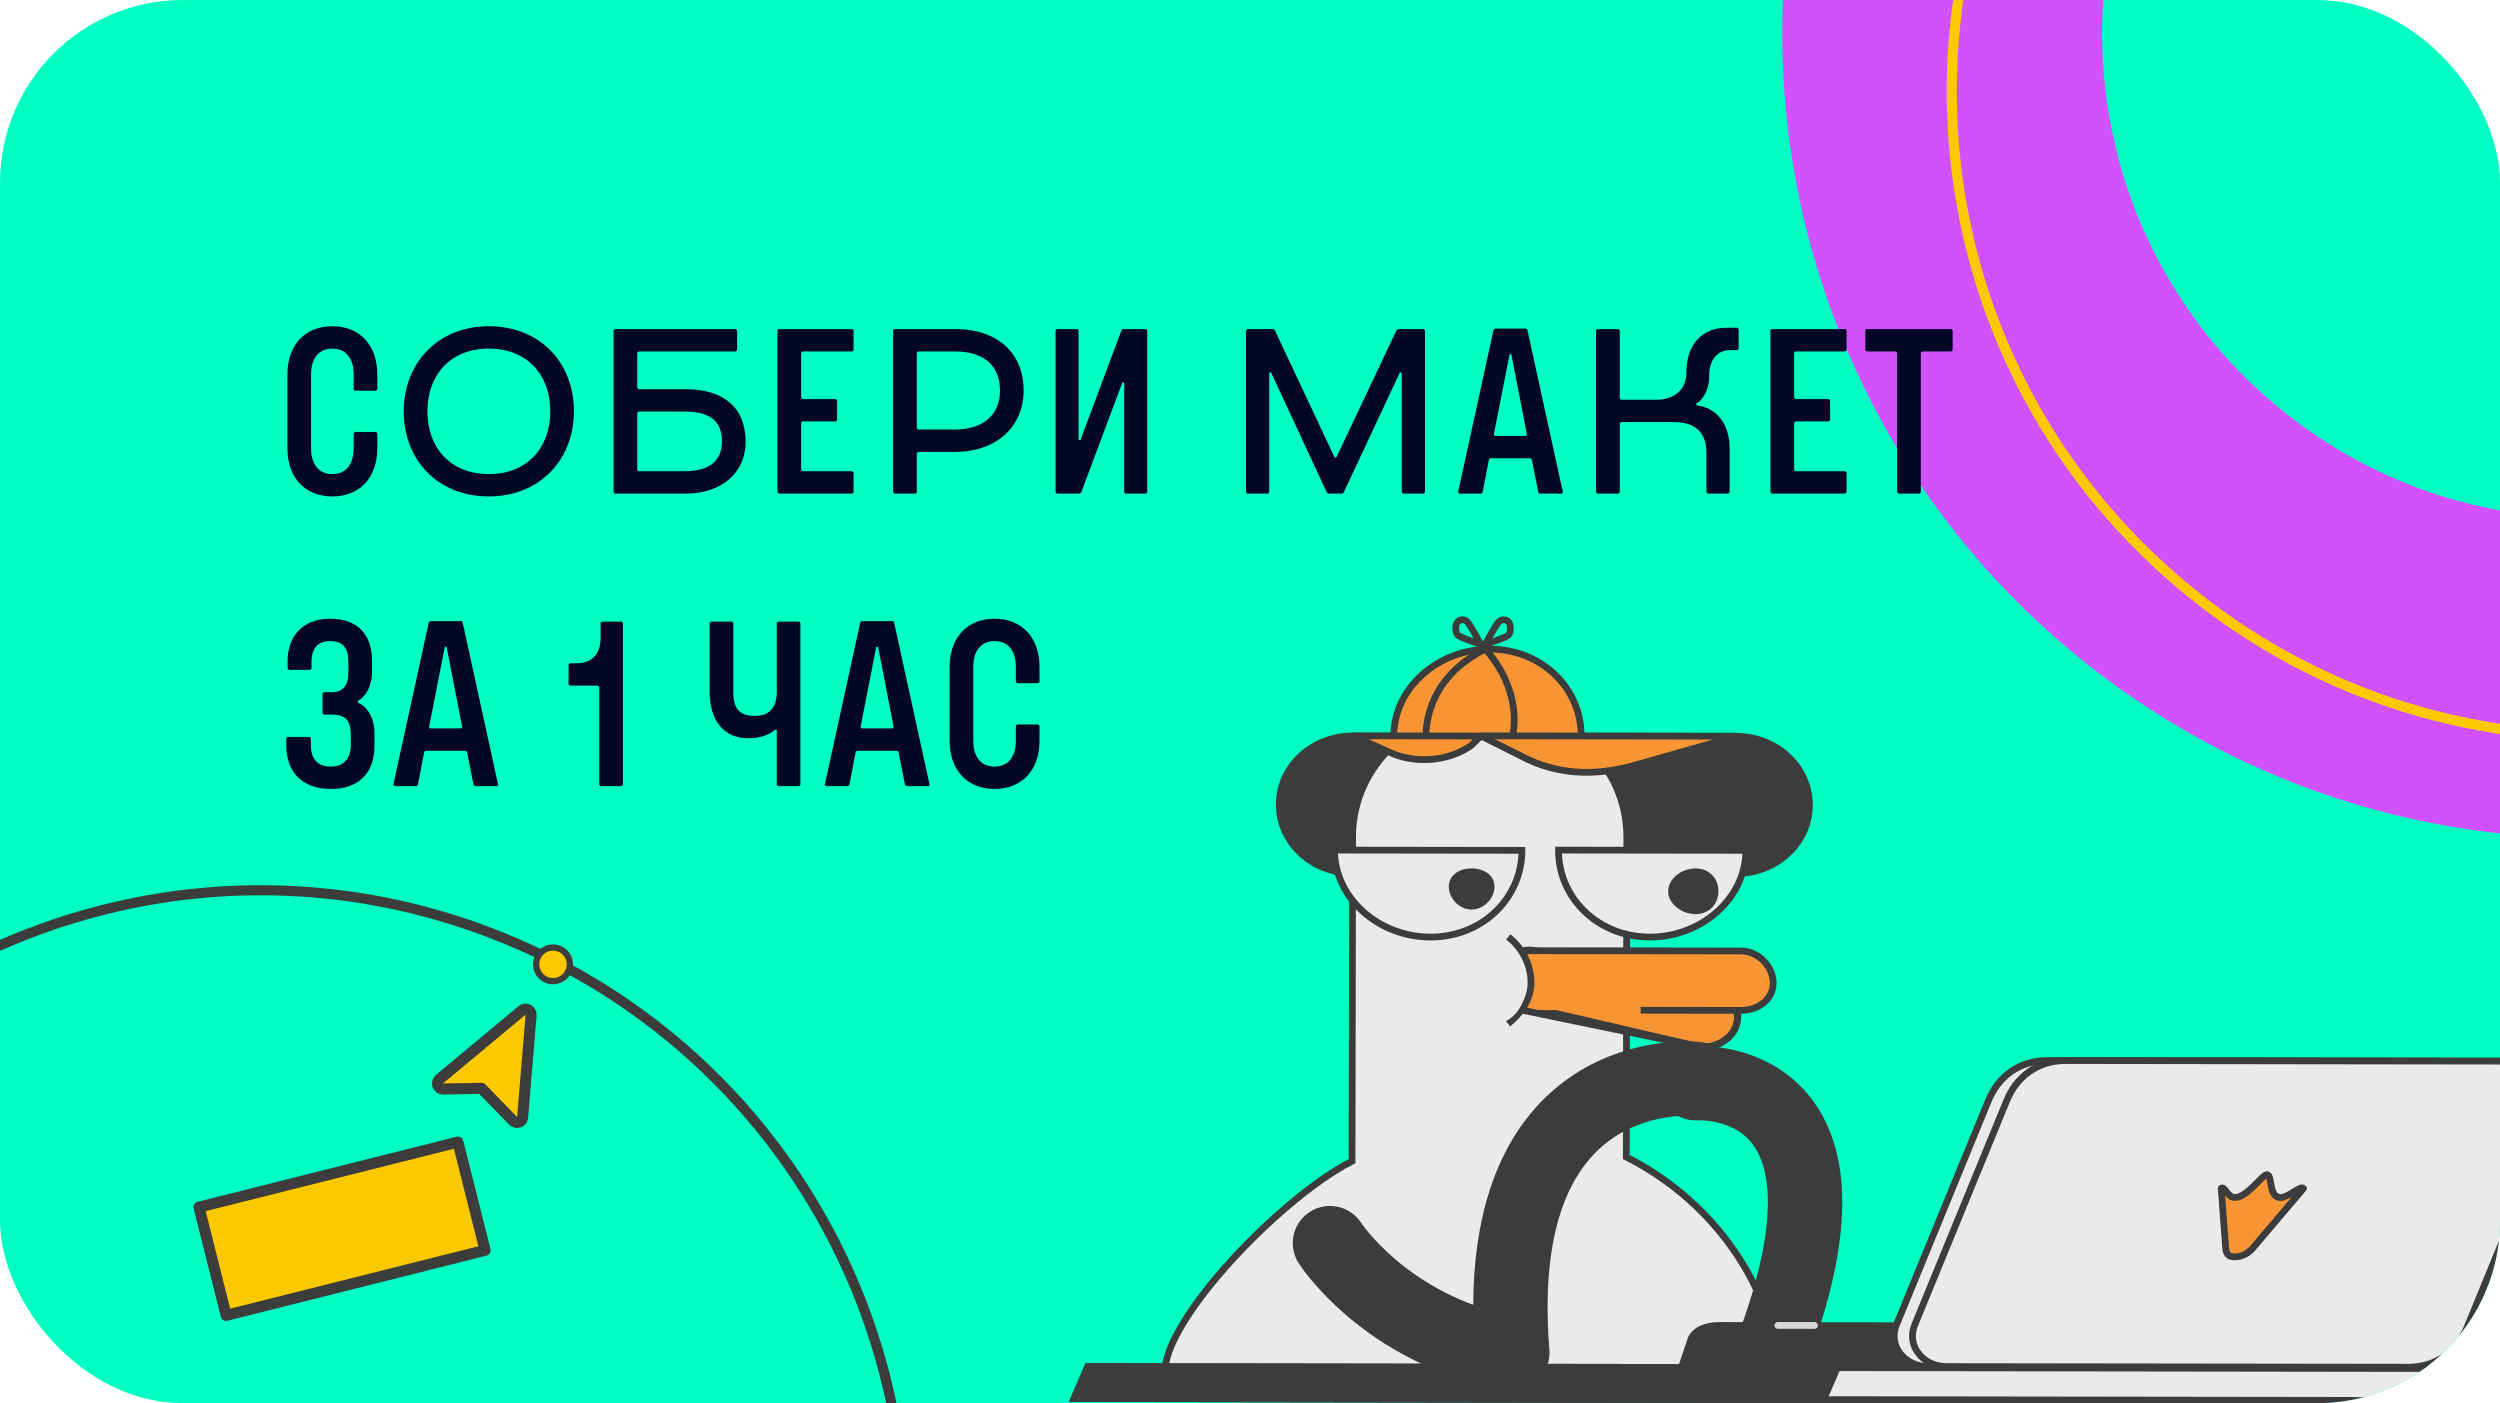 <?xml version="1.0" encoding="UTF-8"?> <svg xmlns="http://www.w3.org/2000/svg" width="547" height="307" viewBox="0 0 547 307" fill="none"><g clip-path="url(#clip0_3113_14474)"><g clip-path="url(#clip1_3113_14474)"><rect width="547" height="307" rx="40" fill="#00FFC2"></rect><path d="M313.873 191.023L379.873 191.116C388.708 191.128 395.885 184.423 395.899 176.138C395.914 167.854 388.76 161.128 379.926 161.116L313.926 161.023" fill="#3C3C3C"></path><path d="M313.873 191.023L379.873 191.116C388.708 191.128 395.885 184.423 395.899 176.138C395.914 167.854 388.76 161.128 379.926 161.116L313.926 161.023" stroke="#3C3C3C" stroke-width="1.479" stroke-miterlimit="10"></path><path d="M345.926 161.115L295.926 161.045C287.114 161.032 279.914 167.738 279.9 176.022C279.885 184.306 287.062 191.032 295.873 191.044L345.873 191.115" fill="#3C3C3C"></path><path d="M345.926 161.115L295.926 161.045C287.114 161.032 279.914 167.738 279.9 176.022C279.885 184.306 287.062 191.032 295.873 191.044L345.873 191.115" stroke="#3C3C3C" stroke-width="1.479" stroke-miterlimit="10"></path><path d="M295.83 254.061L295.95 183.062C295.977 167.437 309.316 155.081 325.997 155.106C342.68 155.13 355.976 167.525 355.95 183.15L355.832 253.15C375.792 263.236 389.781 283.469 389.743 306.199C356.07 306.15 281.531 306.041 262.743 306.013C238.571 305.977 275.966 264.126 295.83 254.061Z" fill="#EAEAEA"></path><path d="M295.83 254.061L295.95 183.062C295.977 167.437 309.316 155.081 325.997 155.106C342.68 155.13 355.976 167.525 355.95 183.15L355.832 253.15C375.792 263.236 389.781 283.469 389.743 306.199C356.07 306.15 281.531 306.041 262.743 306.013C238.571 305.977 275.966 264.126 295.83 254.061Z" stroke="#3C3C3C" stroke-width="1.479" stroke-miterlimit="10"></path><path d="M292 186C291.982 196.493 301.645 205.013 312.967 205.029C324.288 205.045 332.982 196.551 333 186.058L292 186Z" fill="#EAEAEA"></path><path d="M292 186C291.982 196.493 301.645 205.013 312.967 205.029C324.288 205.045 332.982 196.551 333 186.058L292 186Z" stroke="#3C3C3C" stroke-width="1.479" stroke-miterlimit="10"></path><path d="M321.988 199.006C324.749 199.01 326.992 196.498 326.997 194.013C327.001 191.528 324.765 190.01 322.004 190.006C319.242 190.002 317.001 191.514 316.997 193.999C316.992 196.485 319.226 199.002 321.988 199.006Z" fill="#3C3C3C"></path><path d="M341 186C340.982 196.493 349.645 205.012 360.967 205.028C372.288 205.044 381.982 196.551 382 186.058L341 186Z" fill="#EAEAEA"></path><path d="M341 186C340.982 196.493 349.645 205.012 360.967 205.028C372.288 205.044 381.982 196.551 382 186.058L341 186Z" stroke="#3C3C3C" stroke-width="1.479" stroke-miterlimit="10"></path><path d="M370.982 200.008C374.02 200.012 375.986 197.776 375.991 195.015C375.996 192.253 374.038 190.012 371 190.008C367.962 190.004 364.996 192.238 364.991 195C364.986 197.761 367.944 200.004 370.982 200.008Z" fill="#3C3C3C"></path><path d="M372.949 229.062C375.994 229.066 379.234 226.956 379.958 224.071C380.803 220.711 378.574 217.852 374.971 217.065L335.988 208.013C332.387 207.226 328.823 209.643 327.979 213.003C327.135 216.363 329.364 219.222 332.966 220.009L371.949 229.061C372.459 229.172 372.446 229.061 372.949 229.062Z" fill="#F79534"></path><path d="M372.949 229.062C375.994 229.066 379.234 226.956 379.958 224.071C380.803 220.711 378.574 217.852 374.971 217.065L335.988 208.013C332.387 207.226 328.823 209.643 327.979 213.003C327.135 216.363 329.364 219.222 332.966 220.009L371.949 229.061C372.459 229.172 372.446 229.061 372.949 229.062Z" stroke="#3C3C3C" stroke-width="1.479" stroke-miterlimit="10"></path><path d="M334.969 221.01L380.969 221.073C384.667 221.078 387.973 218.673 387.98 215.083C387.986 211.493 384.691 208.078 380.992 208.073L334.992 208.011C331.293 208.005 327.986 211.411 327.98 215.001C327.973 218.591 331.27 221.005 334.969 221.01Z" fill="#F79534"></path><path d="M327.996 213C327.152 216.357 329.384 220.22 332.98 221.007L371.965 229.056C372.474 229.168 372.463 229.057 372.965 229.058C376.005 229.061 379.251 226.948 379.974 224.066C380.274 222.874 380.381 222.145 379.98 221.066" stroke="#3C3C3C" stroke-width="1.479" stroke-miterlimit="10"></path><path d="M358.969 221.043L380.969 221.073C384.667 221.079 387.973 218.673 387.98 215.083C387.986 211.493 384.691 208.079 380.992 208.074L334.992 208.011C331.293 208.006 327.986 211.411 327.98 215.001" stroke="#3C3C3C" stroke-width="1.479" stroke-miterlimit="10"></path><path d="M329.967 224.001C332.797 221.702 334.976 218.715 334.983 215.008C334.989 211.129 333.052 207.314 330 205.001" fill="#EAEAEA"></path><path d="M329.967 224.001C332.797 221.702 334.976 218.715 334.983 215.008C334.989 211.129 333.052 207.314 330 205.001" stroke="#3C3C3C" stroke-width="1.479" stroke-miterlimit="10"></path><path d="M345.968 161.061C345.986 150.568 337.322 142.048 326 142.031C314.679 142.015 304.986 150.507 304.968 161" fill="#F79534"></path><path d="M345.968 161.061C345.986 150.568 337.322 142.048 326 142.031C314.679 142.015 304.986 150.507 304.968 161" stroke="#3C3C3C" stroke-width="1.479" stroke-miterlimit="10"></path><path d="M324.996 142.019C322.936 143.02 320.732 144.448 318.989 146.011C314.313 150.201 312.148 155.502 311.963 161.001" stroke="#3C3C3C" stroke-width="1.479" stroke-miterlimit="10"></path><path d="M330.967 161.009C332.293 154.423 329.769 147.362 325 142.001" stroke="#3C3C3C" stroke-width="1.479" stroke-miterlimit="10"></path><path d="M324.983 141.002C324.983 141.002 329.342 139.553 329.986 139.01C330.631 138.466 330.634 136.556 329.991 136.01C329.349 135.464 328.636 135.463 327.991 136.007C327.347 136.551 324.983 141.002 324.983 141.002Z" stroke="#3C3C3C" stroke-width="1.479" stroke-linecap="round" stroke-linejoin="round"></path><path d="M323.985 141.01C323.985 141.01 319.631 139.548 318.989 139.002C318.346 138.457 318.349 136.547 318.994 136.002C319.638 135.458 320.351 135.459 320.994 136.005C321.636 136.551 323.985 141.01 323.985 141.01Z" stroke="#3C3C3C" stroke-width="1.479" stroke-linecap="round" stroke-linejoin="round"></path><path d="M380.004 161.083L358.994 167.052C350.48 169.705 342.016 169.876 333.995 166.016L324.004 161.001L380.004 161.083Z" fill="#F79534"></path><path d="M380.004 161.083L358.994 167.052C350.48 169.705 342.016 169.876 333.995 166.016L324.004 161.001L380.004 161.083Z" stroke="#3C3C3C" stroke-width="1.479" stroke-linecap="round" stroke-linejoin="round"></path><path d="M296 161.001L304.993 165.014C310.548 167.166 317.336 166.376 321.997 163.039L324 161.042L296 161.001Z" fill="#F79534"></path><path d="M296 161.001L304.993 165.014C310.548 167.166 317.336 166.376 321.997 163.039L324 161.042L296 161.001Z" stroke="#3C3C3C" stroke-width="1.479" stroke-linecap="round" stroke-linejoin="round"></path><path d="M326.974 224.01C330.84 224.016 333.98 219.991 333.989 215.021C333.997 210.05 330.87 206.016 327.004 206.01C323.138 206.005 319.997 210.029 319.989 215C319.98 219.971 323.108 224.005 326.974 224.01Z" fill="#EAEAEA"></path><path d="M290.996 272C290.996 272 303.063 290.774 329.956 296.057" stroke="#3C3C3C" stroke-width="16.273" stroke-linecap="round" stroke-linejoin="round"></path><path d="M370.999 236.059C370.999 236.059 325.67 231.487 330.898 296" stroke="#3C3C3C" stroke-width="16.273" stroke-linecap="round" stroke-linejoin="round"></path><path d="M370.996 237.001C370.996 237.001 410.665 234.188 387.898 295.026" stroke="#3C3C3C" stroke-width="16.273" stroke-linecap="round" stroke-linejoin="round"></path><path d="M440.98 299.101L367.98 299.001L369.991 293.004C370.843 290.915 373.515 290.009 375.996 290.012L435.996 290.094C440.091 290.1 443.39 293.653 441.983 297.103L440.98 299.101Z" fill="#3C3C3C"></path><path d="M440.98 299.101L367.98 299.001L369.991 293.004C370.843 290.915 373.515 290.009 375.996 290.012L435.996 290.094C440.091 290.1 443.39 293.653 441.983 297.103L440.98 299.101Z" stroke="#3C3C3C" stroke-width="1.479" stroke-miterlimit="10"></path><path d="M522.87 299.15L421.87 299.012C416.741 299.005 413.124 294.478 414.886 290.002L434.974 241.03C437.109 235.608 441.778 232.039 447.99 232.047L548.99 232.185C554.119 232.192 557.736 236.719 555.974 241.195L535.886 290.168C533.751 295.589 529.083 299.158 522.87 299.15Z" fill="#EAEAEA"></path><path d="M522.87 299.15L421.87 299.012C416.741 299.005 413.124 294.478 414.886 290.002L434.974 241.03C437.109 235.608 441.778 232.039 447.99 232.047L548.99 232.185C554.119 232.192 557.736 236.719 555.974 241.195L535.886 290.168C533.751 295.589 529.083 299.158 522.87 299.15Z" stroke="#3C3C3C" stroke-width="1.479" stroke-miterlimit="10"></path><path d="M526.881 299.148L425.881 299.01C420.753 299.003 417.135 294.476 418.898 290L438.986 241.028C441.121 235.606 445.789 232.037 452.002 232.045L553.002 232.184C558.131 232.191 561.748 236.718 559.986 241.193L539.898 290.166C537.763 295.588 533.094 299.156 526.881 299.148Z" fill="#EAEAEA"></path><path d="M526.881 299.148L425.881 299.01C420.753 299.003 417.135 294.476 418.898 290L438.986 241.028C441.121 235.606 445.789 232.037 452.002 232.045L553.002 232.184C558.131 232.191 561.748 236.718 559.986 241.193L539.898 290.166C537.763 295.588 533.094 299.156 526.881 299.148Z" stroke="#3C3C3C" stroke-width="1.479" stroke-miterlimit="10"></path><path d="M488.971 275.005C490.481 275.007 491.934 274.258 492.975 273.01L503.998 260.025V260.025C503.499 259.269 500.692 262.021 498.995 262.018C496.279 262.015 497.263 257.016 496.004 257.014C494.947 257.013 491.711 262.008 488.995 262.005C487.297 262.002 486.829 259.418 485.998 260.001V260.001L486.975 273.002C487.065 274.252 487.463 275.003 488.971 275.005V275.005Z" fill="#F79534"></path><path d="M488.971 275.005C490.481 275.007 491.934 274.258 492.975 273.01L503.998 260.025V260.025C503.499 259.269 500.692 262.021 498.995 262.018C496.279 262.015 497.263 257.016 496.004 257.014C494.947 257.013 491.711 262.008 488.995 262.005C487.297 262.002 486.829 259.418 485.998 260.001V260.001L486.975 273.002C487.065 274.252 487.463 275.003 488.971 275.005V275.005Z" stroke="#3C3C3C" stroke-width="1.479" stroke-linecap="round" stroke-linejoin="round"></path><path d="M389 290.001L397 290.012" stroke="#D8D8D8" stroke-width="1.479" stroke-linecap="round" stroke-linejoin="round"></path><path d="M553.992 306.468L234.992 306L238.004 299.004L557.004 299.473L553.992 306.468Z" fill="#EAEAEA"></path><path d="M553.992 306.468L234.992 306L238.004 299.004L557.004 299.473L553.992 306.468Z" stroke="#3C3C3C" stroke-width="1.479" stroke-miterlimit="10"></path><path d="M398.992 306.241L234.992 306L238.004 299.004L402.004 299.245L398.992 306.241Z" fill="#3C3C3C"></path><path d="M398.992 306.241L234.992 306L238.004 299.004L402.004 299.245L398.992 306.241Z" stroke="#3C3C3C" stroke-width="1.479" stroke-miterlimit="10"></path><path d="M116.205 222.099C116.245 221.614 115.99 221.152 115.558 220.927C115.125 220.702 114.601 220.759 114.226 221.071L96.142 236.136C95.749 236.464 95.605 237.005 95.783 237.486C95.962 237.967 96.424 238.282 96.936 238.274L105.357 238.131L112.276 245.238C112.606 245.577 113.104 245.692 113.55 245.532C113.996 245.372 114.307 244.967 114.346 244.495L116.205 222.099Z" fill="#FCC900" stroke="#3C3C3C" stroke-width="2.417" stroke-linecap="round" stroke-linejoin="round"></path><rect x="43.533" y="264.123" width="58.417" height="24.417" transform="rotate(-14.107 43.533 264.123)" fill="#FCC900" stroke="#3C3C3C" stroke-width="2.417" stroke-linecap="round" stroke-linejoin="round"></rect><path d="M451.101 -74.444C405.925 -11.015 420.723 77.027 484.152 122.202C547.581 167.378 635.622 152.58 680.798 89.151" stroke="#D152FD" stroke-width="70" stroke-linecap="round" stroke-linejoin="round"></path><path d="M673.546 113.59C621.882 171.856 532.767 177.208 474.5 125.545C416.234 73.881 410.882 -15.234 462.545 -73.501" stroke="#FCC900" stroke-width="2.207" stroke-linecap="round" stroke-linejoin="round"></path><path d="M82.272 85.488H77.664L77.376 85.2V81.936C77.376 78.288 75.6 76.272 72.72 76.272C69.84 76.272 68.064 78.288 68.064 81.936V98.064C68.064 101.712 69.84 103.728 72.72 103.728C75.6 103.728 77.376 101.712 77.376 98.064V94.8L77.664 94.512H82.272L82.56 94.8V98.064C82.56 104.544 78.672 108.624 72.72 108.624C66.768 108.624 62.88 104.544 62.88 98.064V81.936C62.88 75.456 66.768 71.376 72.72 71.376C78.672 71.376 82.56 75.456 82.56 81.936V85.2L82.272 85.488ZM106.957 71.376C118.093 71.376 125.581 79.296 125.581 90C125.581 100.56 118.093 108.624 106.957 108.624C95.821 108.624 88.333 100.704 88.333 90C88.333 79.44 95.821 71.376 106.957 71.376ZM106.957 76.272C98.509 76.272 93.517 82.08 93.517 90C93.517 97.92 98.509 103.728 106.957 103.728C115.405 103.728 120.397 97.92 120.397 90C120.397 82.08 115.405 76.272 106.957 76.272ZM134.532 72H160.98L161.268 72.288V76.608L160.98 76.896H139.716L139.428 77.184V84.864L139.716 85.152H150.036C158.34 85.152 163.14 89.232 163.14 96.576C163.14 103.728 157.572 108 150.036 108H134.532L134.244 107.712V72.288L134.532 72ZM139.428 90.336V102.816L139.716 103.104H149.748C155.508 103.104 157.956 100.608 157.956 96.576C157.956 92.208 155.46 90.048 149.748 90.048H139.716L139.428 90.336ZM170.394 72H186.474L186.762 72.288V76.608L186.474 76.896H175.578L175.29 77.184V87.024L175.578 87.312H182.874L183.162 87.6V91.92L182.874 92.208H175.578L175.29 92.496V102.816L175.578 103.104H186.474L186.762 103.392V107.712L186.474 108H170.394L170.106 107.712V72.288L170.394 72ZM195.704 72H208.904C218.744 72 223.976 77.664 223.976 85.44C223.976 93.216 218.168 98.88 208.904 98.88H200.888L200.6 99.168V107.712L200.312 108H195.704L195.416 107.712V72.288L195.704 72ZM200.6 77.184V93.696L200.888 93.984H208.904C215.096 93.984 218.792 90.816 218.792 85.44C218.792 80.016 215.288 76.896 208.904 76.896H200.888L200.6 77.184ZM231.237 72H235.701L235.989 72.288V96.24L236.373 96.336L245.397 72.24L245.733 72H250.725L251.013 72.288V107.712L250.725 108H246.261L245.973 107.712V83.76L245.589 83.664L236.565 107.76L236.229 108H231.237L230.949 107.712V72.288L231.237 72ZM272.907 72H278.571L278.907 72.192L292.011 100.08H292.395L305.595 72.192L305.931 72H311.499L311.787 72.288V107.712L311.499 108H306.987L306.699 107.712V81.552L306.315 81.456L293.979 107.808L293.643 108H290.667L290.331 107.808L278.091 81.456L277.707 81.552V107.712L277.419 108H272.907L272.619 107.712V72.288L272.907 72ZM327.083 71.904H333.899L334.187 72.144L341.963 107.712L341.723 108H336.875L336.587 107.76L335.147 100.512L334.859 100.272H326.075L325.787 100.512L324.395 107.76L324.107 108H319.259L319.019 107.712L326.795 72.144L327.083 71.904ZM330.299 77.52L326.843 95.088L327.083 95.376H333.851L334.091 95.088L330.683 77.52H330.299ZM349.501 72H354.109L354.397 72.288V87.168L354.685 87.456H362.509C365.821 87.456 368.989 85.68 368.989 81.408C368.989 75.264 372.541 71.712 377.725 71.712H380.125L380.413 72V76.32L380.125 76.608H378.445C375.949 76.608 373.981 78.528 373.981 82.176C373.981 85.296 372.637 87.504 371.101 88.32L371.197 88.704C375.373 89.088 378.445 92.592 378.445 98.112V107.712L378.157 108H373.645L373.357 107.712V99.072C373.357 94.608 370.957 92.352 366.205 92.352H354.685L354.397 92.64V107.712L354.109 108H349.501L349.213 107.712V72.288L349.501 72ZM387.659 72H403.739L404.027 72.288V76.608L403.739 76.896H392.843L392.555 77.184V87.024L392.843 87.312H400.139L400.427 87.6V91.92L400.139 92.208H392.843L392.555 92.496V102.816L392.843 103.104H403.739L404.027 103.392V107.712L403.739 108H387.659L387.371 107.712V72.288L387.659 72ZM408.421 72H426.949L427.237 72.288V76.608L426.949 76.896H420.565L420.277 77.184V107.712L419.989 108H415.381L415.093 107.712V77.184L414.805 76.896H408.421L408.133 76.608V72.288L408.421 72ZM70.848 151.456H72.576C75.024 151.456 76.224 150.016 76.224 147.136V144.736C76.224 141.856 75.072 140.272 72.192 140.272C69.504 140.272 68.16 141.952 68.16 144.832V146.272L67.872 146.56H63.216L62.928 146.272V144.544C62.928 139.456 66.048 135.376 72.192 135.376C78.48 135.376 81.408 139.072 81.408 144.592V146.8C81.408 150.256 79.968 152.464 78.288 153.376L78.336 153.76C80.4 154.576 81.936 157.168 81.936 160.384V163.12C81.936 169.216 78.432 172.624 72.432 172.624C65.856 172.624 62.64 168.688 62.64 163.072V161.536L62.928 161.248H67.728L68.016 161.536V162.928C68.016 166.192 69.552 167.728 72.432 167.728C74.928 167.728 76.752 166.192 76.752 163.072V160.768C76.752 157.504 75.456 156.352 72.576 156.352H70.848L70.56 156.064V151.744L70.848 151.456ZM94.115 135.904H100.931L101.219 136.144L108.995 171.712L108.755 172H103.907L103.619 171.76L102.179 164.512L101.891 164.272H93.106L92.819 164.512L91.427 171.76L91.138 172H86.29L86.05 171.712L93.826 136.144L94.115 135.904ZM97.331 141.52L93.874 159.088L94.115 159.376H100.883L101.123 159.088L97.715 141.52H97.331ZM131.7 136H136.02L136.308 136.288V171.712L136.02 172H131.412L131.124 171.712V150.304L130.836 150.016H124.692L124.404 149.728V145.408L124.692 145.12H126.036C129.348 145.12 131.412 143.344 131.412 139.456V136.288L131.7 136ZM155.553 136H160.161L160.449 136.288V151.36C160.449 155.008 161.793 156.64 165.057 156.64C168.321 156.64 169.953 154.912 169.953 151.408V136.288L170.241 136H174.849L175.137 136.288V171.712L174.849 172H170.241L169.953 171.712V159.76L169.617 159.616C168.465 160.72 166.401 161.536 163.713 161.536C158.529 161.536 155.265 157.84 155.265 151.36V136.288L155.553 136ZM188.521 135.904H195.337L195.625 136.144L203.401 171.712L203.161 172H198.313L198.025 171.76L196.585 164.512L196.297 164.272H187.513L187.225 164.512L185.833 171.76L185.545 172H180.697L180.457 171.712L188.233 136.144L188.521 135.904ZM191.737 141.52L188.281 159.088L188.521 159.376H195.289L195.529 159.088L192.121 141.52H191.737ZM227.163 149.488H222.555L222.267 149.2V145.936C222.267 142.288 220.491 140.272 217.611 140.272C214.731 140.272 212.955 142.288 212.955 145.936V162.064C212.955 165.712 214.731 167.728 217.611 167.728C220.491 167.728 222.267 165.712 222.267 162.064V158.8L222.555 158.512H227.163L227.451 158.8V162.064C227.451 168.544 223.563 172.624 217.611 172.624C211.659 172.624 207.771 168.544 207.771 162.064V145.936C207.771 139.456 211.659 135.376 217.611 135.376C223.563 135.376 227.451 139.456 227.451 145.936V149.2L227.163 149.488Z" fill="#030725"></path></g><path d="M-73.429 282.227C-43.829 210.199 38.556 175.805 110.583 205.405C182.61 235.004 217.005 317.389 187.405 389.416" stroke="#3C3C3C" stroke-width="2.207" stroke-linecap="round" stroke-linejoin="round"></path><circle cx="3" cy="3" r="3.685" transform="matrix(-1 0 0 1 124 208)" fill="#FCC900" stroke="#3C3C3C" stroke-width="1.371" stroke-linecap="round" stroke-linejoin="round"></circle></g><defs><clipPath id="clip0_3113_14474"><rect width="547" height="307" rx="40" fill="white"></rect></clipPath><clipPath id="clip1_3113_14474"><rect width="547" height="307" rx="40" fill="white"></rect></clipPath></defs></svg> 